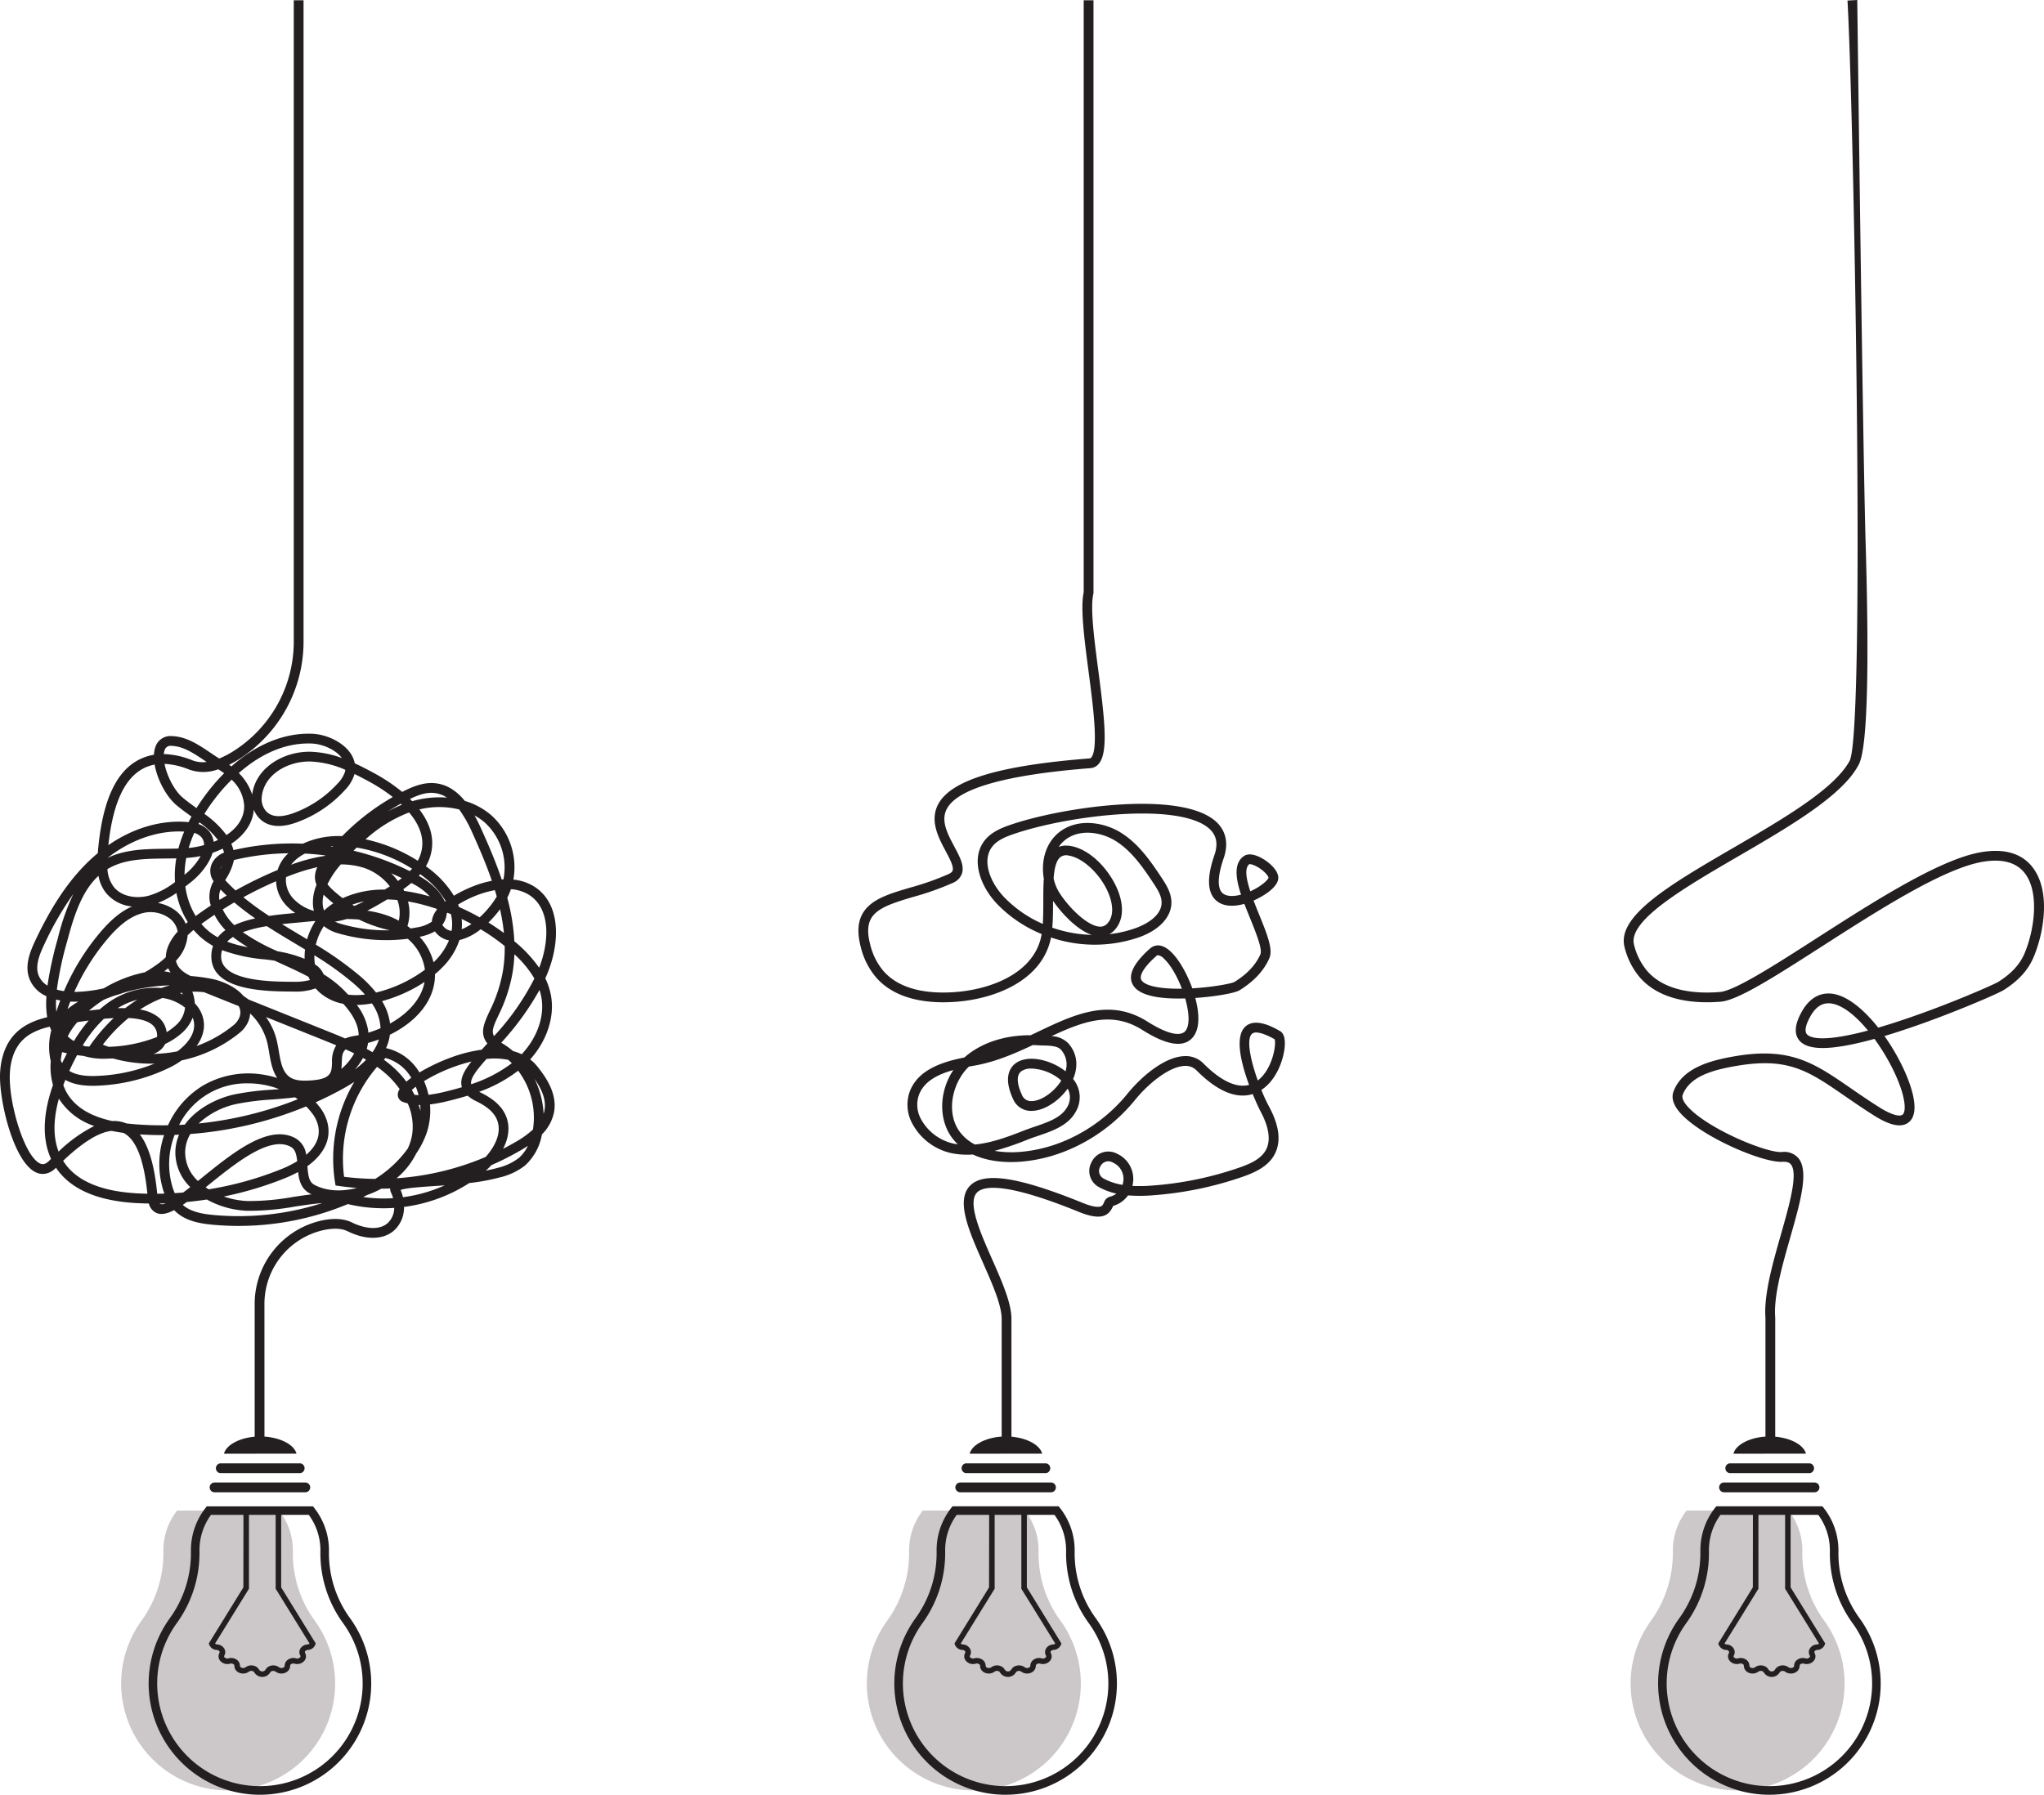 <svg xmlns="http://www.w3.org/2000/svg" xmlns:xlink="http://www.w3.org/1999/xlink" width="622.093" height="546.372" viewBox="0 0 622.093 546.372">
  <defs>
    <clipPath id="clip-path">
      <rect id="Rectangle_13333" data-name="Rectangle 13333" width="622.093" height="546.372" fill="none"/>
    </clipPath>
  </defs>
  <g id="Group_22307" data-name="Group 22307" transform="translate(0 0.004)">
    <g id="Group_22306" data-name="Group 22306" transform="translate(0 -0.004)" clip-path="url(#clip-path)">
      <path id="Path_72041" data-name="Path 72041" d="M80.489,437.723H77.512V397.21a26.009,26.009,0,0,1,20.552-25.544c3.645-.744,6.691-.53,9.051.635,3.406,1.682,8.038,2.628,10.822.238a6.365,6.365,0,0,0,2.042-4.679,46.935,46.935,0,0,1-14.116-1.162,86.322,86.322,0,0,1-41.185,6.282c-3.931-.367-8.365-1.152-11.44-4.195q-.121-.12-.239-.245c-2.111,1.1-3.9,1.5-5.384.863a4.2,4.2,0,0,1-2.307-2.877c-.993-.015-1.983-.044-2.974-.087-12.054-.526-20.456-4-24.97-10.334-.11-.154-.216-.308-.321-.464-2.464,2.466-4.823,1.966-6.011,1.448C4.192,354.1-.327,335.261.018,326.968c.141-3.379,1-8.167,4.284-11.8,2.306-2.547,5.618-4.314,10.071-5.362a25.9,25.9,0,0,1-.274-5.756q.016-.317.036-.634A9.589,9.589,0,0,1,8.914,298c-1.383-3.792.044-7.748,1.792-11.458,5.353-11.36,10.929-19.422,17.547-25.371q.745-.67,1.507-1.3c.046-.6.1-1.2.159-1.8,1.612-16.414,6.693-25.527,15.533-27.86q.688-.181,1.4-.3a8.108,8.108,0,0,1,.488-2.5,4.8,4.8,0,0,1,4.967-3.18c4.414.136,8.107,2.621,11.678,5.025.943.635,1.846,1.242,2.75,1.8a28.077,28.077,0,0,0,4.565-2.41,39.48,39.48,0,0,0,18.11-33.5V.231h2.977V195.146a42.443,42.443,0,0,1-19.483,36.008,34.089,34.089,0,0,1-3.167,1.807q.346.25.677.507c7.526-6.688,16.06-10.234,24.426-9.956,4.516.151,9.3,2.479,11.631,5.661a8.348,8.348,0,0,1,1.51,3.352c2.064.945,4.042,1.987,5.914,3.006a53.558,53.558,0,0,1,8.507,5.693l.414-.209c2.754-1.382,6.034-2.754,9.474-2.45,3.855.341,6.831,2.517,9.193,5.408a21.736,21.736,0,0,1,8.007,4.326,21.315,21.315,0,0,1,6.758,19.619,14.532,14.532,0,0,1,6.347,2.123c8.514,5.4,7.8,18.071,3.529,27.566q-.082.182-.165.364a20.522,20.522,0,0,1,1.7,5.08c1.255,6.547-1.183,13.912-6.3,19.609a12.821,12.821,0,0,1,2.081,2.03c2.671,3.271,6.12,8.26,5.228,13.79a13.13,13.13,0,0,1-3.719,6.989c-.021.1-.043.2-.065.3a16.58,16.58,0,0,1-5.114,9.207,19.764,19.764,0,0,1-7.638,3.6,64.2,64.2,0,0,1-9.3,1.722,48.078,48.078,0,0,1-19.872,7.262,9.389,9.389,0,0,1-3.091,7.234c-3.3,2.832-8.562,2.9-14.079.173-1.754-.866-4.155-1-7.138-.387a23.021,23.021,0,0,0-18.17,22.627ZM55.622,366.939c2.416,2.161,6.059,2.77,9.333,3.075a83.354,83.354,0,0,0,33.133-3.624c-2.832.233-5.667.663-8.447,1.084a77.913,77.913,0,0,1-14.358,1.271,27.725,27.725,0,0,1-12.328-3.434q-3.034.463-6.09.752-.636.462-1.243.876m-7.038-.417a.611.611,0,0,0,.2.139,2.343,2.343,0,0,0,1.643-.185q-.919.031-1.839.046m19.539-2.128a24.907,24.907,0,0,0,7.264,1.376,75.676,75.676,0,0,0,13.807-1.24c1.853-.281,3.729-.566,5.621-.8q-.3-.148-.6-.311c-2.564-1.4-3.218-3.943-3.492-6.489a37.107,37.107,0,0,1-4.03,1.9,106.188,106.188,0,0,1-18.572,5.561m42.409.164a44.38,44.38,0,0,0,9.109.344,9.608,9.608,0,0,0-.636-1.71,2.41,2.41,0,0,1-.254-1.253q-1.346.058-2.695.074a29.546,29.546,0,0,1-4.331,1.927q-.588.314-1.193.619m11.388-2.151a12.861,12.861,0,0,1,.718,2.2,45.436,45.436,0,0,0,12.725-3.613c-1.105.081-2.183.154-3.217.223-3.909.264-8.679.586-10.225,1.189M42.561,345.487c2.733,3.6,4.477,9.577,5.288,18.067q1.091-.011,2.182-.044-.172-.465-.331-.959a27.3,27.3,0,0,1,.248-16.855q-3.7.024-7.388-.209m-23.347,8.026q.271.437.574.862c3.955,5.546,11.584,8.6,22.675,9.088q1.195.052,2.393.076c-1.027-10.4-3.477-16.616-7.291-18.518q-1.873-.249-3.582-.6c-3.818.361-8.764,3.406-14.768,9.095m33.934-7.88a24.516,24.516,0,0,0-.612,16.007q.3.929.643,1.724,1.283-.079,2.566-.189c.707-.526,1.432-1.083,2.158-1.651a14.694,14.694,0,0,1-4.531-10.9A13.97,13.97,0,0,1,54.5,345.58q-.675.031-1.35.053m40.412,9.518c.218,2.938.5,4.792,2.082,5.658,3.486,1.9,8.127,2.232,12.98.969q-2.711-.2-5.414-.581l-1.081-.152-.18-1.077a45.821,45.821,0,0,1,5.894-30.484q-1.634,1.079-3.509,2.114-4.029,2.226-8.25,4.115.588.653,1.128,1.346a12.965,12.965,0,0,1,2.516,5.14c1.066,4.82-1.144,9.335-6.165,12.952M62.583,361.6q.453.316.928.61a103.508,103.508,0,0,0,22.07-6.14,33.378,33.378,0,0,0,4.869-2.413c-.225-2.212-.629-3.656-1.971-4.394-6.332-3.475-16.782,4.97-25.179,11.757l-.716.579m-4.666-16.228a11.355,11.355,0,0,0-1.568,5.351,11.908,11.908,0,0,0,3.891,8.941q.6-.485,1.188-.959c9.563-7.729,20.4-16.488,28.484-12.051a6.7,6.7,0,0,1,3.274,5.039c2.619-2.243,4.445-5.18,3.633-8.851a10.02,10.02,0,0,0-1.959-3.955,20.8,20.8,0,0,0-1.693-1.919,115.338,115.338,0,0,1-35.249,8.4m46.8,13.022a82.405,82.405,0,0,0,9.474.643,35.243,35.243,0,0,0,9.9-9.217,15.764,15.764,0,0,0,1.388-4.61,17.245,17.245,0,0,0-1.392-9.151q-.665-.165-1.323-.4a2.359,2.359,0,0,1-1.707-2.237,3.315,3.315,0,0,1,.571-1.723,27.178,27.178,0,0,0-4.37-4.823q-1.2-1.037-2.488-1.957a43.019,43.019,0,0,0-10.051,33.469m21.947-7.072a23.473,23.473,0,0,1-5.977,7.529,83.766,83.766,0,0,0,27.134-6.5c3-3.382,5.093-7.762,3.293-11.63-.949-2.039-2.9-3.724-6.131-5.3a11.847,11.847,0,0,1-2.666-1.713c-2.023.627-3.987,1.144-5.814,1.589a45.572,45.572,0,0,1-5.646,1.08,21.132,21.132,0,0,1-1.063,8.833,26.57,26.57,0,0,1-3.129,6.114m22.911,3.516c-.553.6-1.129,1.158-1.713,1.681,1.207-.234,2.376-.5,3.486-.809a17.112,17.112,0,0,0,6.511-3.008,11.328,11.328,0,0,0,2.8-3.725c-.766.509-1.521.968-2.23,1.38a85.332,85.332,0,0,1-8.858,4.481M15.145,312.687c-3.89.9-6.73,2.379-8.635,4.484-2.688,2.969-3.4,7.034-3.517,9.922C2.618,336.1,7.5,352.3,12.222,354.359c.617.269,1.486.417,2.733-.842q.291-.293.577-.578c-3.217-7.025-1.932-15.314.594-22.5a20.359,20.359,0,0,1-.679-7.257,19.247,19.247,0,0,1,.163-9.392q-.26-.545-.466-1.1M17.931,334.6c-1.5,5.39-2.008,11.134-.1,16.128a43.847,43.847,0,0,1,10.844-7.8,20.305,20.305,0,0,1-10.518-7.956q-.117-.183-.23-.369m127.9-2.088q.217.116.453.231c3.828,1.868,6.289,4.067,7.525,6.722,1.614,3.469,1,7.119-.682,10.4q1.927-.988,3.805-2.08A28.955,28.955,0,0,0,162.208,344a23.727,23.727,0,0,0-4.51-17.908,43.516,43.516,0,0,1-11.864,6.422M38.4,342.127q1.461.182,3.032.3c3.22.24,6.458.333,9.7.281a27.165,27.165,0,0,1,10.5-12,27.473,27.473,0,0,1,18.945-3.328,29.376,29.376,0,0,1,3.784.918c-1.509-2.243-2-5.114-2.442-7.733-.182-1.07-.354-2.081-.584-3.042a18.325,18.325,0,0,0-5.208-8.852,7.435,7.435,0,0,1-.783,2.918,9.051,9.051,0,0,1-2.439,2.992A41.693,41.693,0,0,1,55.3,322.954a26.244,26.244,0,0,1-3.729,2.211,55.059,55.059,0,0,1-22.456,5.512c-3.9.109-6.946-.478-9.225-1.78q-.316.778-.615,1.58a13.619,13.619,0,0,0,1.391,2.884c2.552,3.98,7,6.642,13.522,8.059a9.444,9.444,0,0,1,3.754.529q.228.082.452.177m37.084-12.179A22.973,22.973,0,0,0,54.514,342.6q.869-.041,1.739-.1c3.425-4.723,9.377-7.913,14.981-9.169a81.084,81.084,0,0,1,11.434-1.444q1.159-.091,2.3-.184a26.48,26.48,0,0,0-9.485-1.758M89.788,334.2c-2.306.3-4.616.482-6.887.659a78.838,78.838,0,0,0-11.015,1.382,24.471,24.471,0,0,0-11.431,5.919,112.338,112.338,0,0,0,30.171-7.371q-.412-.3-.838-.589m72.911-5.585a27.1,27.1,0,0,1,2.751,10.6,8.326,8.326,0,0,0,.288-1.2c.45-2.793-.52-5.816-3.039-9.393m-35.267,7.9q.309.906.537,1.819c0-.6-.026-1.2-.081-1.807q-.228,0-.455-.012m-1.3-3.1c.413.056.831.093,1.249.114a19.2,19.2,0,0,0-.838-2.564c-.474.358-.874.689-1.205.985q.424.725.795,1.464m2.923-4.148a22.227,22.227,0,0,1,1.354,4.158A41.721,41.721,0,0,0,135.8,332.4c1.514-.369,3.123-.788,4.781-1.28q-.066-.223-.11-.453c-.434-2.277.819-4.619,3.017-7.367a51.84,51.84,0,0,0-13.172,5.221q-.672.381-1.262.744m19.02-6.745c-2.859,3.2-5,5.9-4.679,7.589q.01.052.023.1a42.3,42.3,0,0,0,12.347-6.389q-.516-.53-1.068-1.026a21.359,21.359,0,0,0-6.624-.277m-31.253.215q1.228.9,2.384,1.891a29.837,29.837,0,0,1,4.474,4.811c.454-.392.956-.785,1.494-1.175a13,13,0,0,0-7.835-6.028q-.261.249-.517.5M80.945,309.752a20.27,20.27,0,0,1,3.273,7.075c.253,1.057.441,2.165.624,3.236.567,3.335,1.1,6.485,3.427,8.028,1.635,1.085,3.936,1.11,6.18.975,6.438-.387,6.5-2.43,6.605-5.523a8.949,8.949,0,0,1,1.283-5.181c-1.443-.6-2.891-1.185-4.329-1.762ZM21.087,326.141c1.8,1.145,4.425,1.657,7.947,1.56a52.1,52.1,0,0,0,17.977-3.763,42.865,42.865,0,0,1-12.569-1.561c-.762.013-1.483.029-2.134.06a21.061,21.061,0,0,1-6.867-.839q-1-.1-1.977-.239c-.81,1.5-1.533,2.977-2.186,4.369-.064.137-.128.275-.192.414m96.418-6.919a15.8,15.8,0,0,1,10.154,7.407,58.087,58.087,0,0,1,9.813-4.639,44.475,44.475,0,0,1,9.133-2.29q.566-.624,1.164-1.278l.568-.623c-2.461-3.046-1.027-6.144.686-9.846a44.431,44.431,0,0,0,4.04-12.208,41.876,41.876,0,0,0,.539-7.612,66.925,66.925,0,0,0-7.3-5.1,16.777,16.777,0,0,1-6.478,3.3,21.032,21.032,0,0,1-5.156,8.264,30.243,30.243,0,0,1-2.276,2.1c.092,8.142-5.951,14.636-13.724,18.443a14.487,14.487,0,0,1-1.169,4.073m-7.031,3a18.03,18.03,0,0,1-2.457,3.51,28.451,28.451,0,0,0,3.417-2.962q-.477-.279-.96-.548m-5.249-2.609c-1.094.918-1.137,2.25-1.2,4.028-.02.609-.041,1.26-.119,1.92a16.718,16.718,0,0,0,3.893-4.736q-1.276-.629-2.578-1.212M18.492,322.9a7,7,0,0,0,.406.9c.463-.971.958-1.974,1.492-3q-.76-.168-1.486-.364a20.825,20.825,0,0,0-.411,2.462m137.668-2.77a16.017,16.017,0,0,1,2.617.952c4.764-5.068,7.076-11.671,5.964-17.471a16.668,16.668,0,0,0-.545-2.092,84.171,84.171,0,0,1-11.639,16.048q.251.163.529.333a24.061,24.061,0,0,1,3.073,2.23M50.283,317.945a6.213,6.213,0,0,1-3.562,3.029,40.938,40.938,0,0,0,7.287-.783c3.319-2.5,6.235-6.194,4.637-10.239a12.182,12.182,0,0,1-3.238,4.618,21.105,21.105,0,0,1-5.123,3.374m61.325,1.511q.887.486,1.758,1.006a13.64,13.64,0,0,0,1.954-3.877c-1.087.4-2.193.757-3.308,1.058a13.67,13.67,0,0,1-.4,1.813m-80.32-1.295q.878.355,1.772.665a43.722,43.722,0,0,0,14.727-3q.012-.118.014-.242a4.2,4.2,0,0,0-1.417-3.43c-1.541-1.336-4.161-1.938-7.27-2.1a48.959,48.959,0,0,0-7.825,8.113m-5.338.493c.4.038.8.072,1.213.1l.6-.84a54.107,54.107,0,0,1,6.817-7.842c-.973.05-1.965.125-2.96.216a39.3,39.3,0,0,0-6.446,8.1q.384.143.775.266m33.342-13.065a10.173,10.173,0,0,1,1.994,2.964c1.546,3.562.7,7.036-1.46,10.022a38.019,38.019,0,0,0,11.181-6.3,6.1,6.1,0,0,0,1.652-2,3.981,3.981,0,0,0,.041-3.741l-.057-.11-10.535-4.228a24.559,24.559,0,0,0-3.587-.146,11.406,11.406,0,0,1,.407,1.278,12.2,12.2,0,0,1,.364,2.265M20.614,315.643a12.25,12.25,0,0,0,1.872,1.432,46.559,46.559,0,0,1,4.508-6.256c-1.184.159-2.344.328-3.457.495a20.942,20.942,0,0,0-2.824,4.129q-.051.1-.1.2m55.027-11.229,23.476,9.422c1.927.773,3.928,1.577,5.943,2.452a12.408,12.408,0,0,1,2.877-.8q.618-.1,1.236-.229a9.952,9.952,0,0,0-.11-1.172c-.486-3.169-2.415-5.929-4.572-8.35a15.067,15.067,0,0,1-6.893-3.187,13.019,13.019,0,0,1-1.549-1.519A18.1,18.1,0,0,1,89.2,302c-8.067-.04-24.855-.122-24.876-10.644a9.885,9.885,0,0,1,.516-3.266,21.481,21.481,0,0,1-2.376-1.516,20.677,20.677,0,0,1-3.55-3.34c-.536.445-1.17,1.007-1.812,1.654a12.432,12.432,0,0,1-3.548,7.726,4.766,4.766,0,0,0,.322,1.012c.726,1.635,2.283,2.729,4.156,3.64a56.45,56.45,0,0,1,6.258.839c3.452.662,7.517,2.5,9.875,5.291q.758.484,1.477,1.015m80.916-13.746a43.912,43.912,0,0,1-.556,5.563,47.66,47.66,0,0,1-4.276,12.972c-1.485,3.208-2.249,4.859-1.366,6.357a76.664,76.664,0,0,0,12.279-17.52,31.273,31.273,0,0,0-6.081-7.373M108.6,306.078a17.125,17.125,0,0,1,3.405,7.556q.068.443.106.881a34.128,34.128,0,0,0,3.7-1.35,14,14,0,0,0-2.62-7.551,27.973,27.973,0,0,1-4.594.464m-65.977,1.4a11.908,11.908,0,0,1,5.709,2.426,6.89,6.89,0,0,1,2.373,4.455,16.428,16.428,0,0,0,2.686-1.977,8.223,8.223,0,0,0,2.928-5.485l-.146-.115a14.341,14.341,0,0,0-6.7-2.828,35.838,35.838,0,0,0-6.845,3.524m73.648-2.56a16.978,16.978,0,0,1,2.432,6.83c5.4-3.006,9.564-7.449,10.511-12.666a43.986,43.986,0,0,1-8.489,4.366,45.907,45.907,0,0,1-4.454,1.471m-99.209-.48a25.393,25.393,0,0,0,.084,3.7q.55-1.731,1.189-3.431c-.418-.075-.843-.164-1.273-.269m14.472.077a41.51,41.51,0,0,0-4.442,3.291c1.078-.141,2.17-.272,3.26-.384q1.135-1,2.383-1.9a24.662,24.662,0,0,1,16.377-4.607q1.293-.461,2.6-.812a56.811,56.811,0,0,0-13.915,2.2q-1.525.544-3.083.986-1.608.566-3.178,1.23m-10.142.533q-.441,1.136-.841,2.286a23.161,23.161,0,0,1,3.069-2.164l.2-.12-.391.015c-.5.017-1.2.024-2.042-.017m20.4-.569a23.089,23.089,0,0,0-5.983,2.572c.779-.02,1.548-.022,2.3,0a43.876,43.876,0,0,1,3.684-2.569m64.151-1.554a20.875,20.875,0,0,0,5.132-.025,36.416,36.416,0,0,0-3.315-3.255,94.909,94.909,0,0,0-12.076-8.691v.008a14.055,14.055,0,0,0,.181,2.766,6.519,6.519,0,0,1,2.628,3.01,33.131,33.131,0,0,1,6.115,4.793q.674.686,1.335,1.394m-51.179-.463q.449.209.889.446-.121-.286-.261-.554c-.209.033-.42.069-.629.107m41.354-14.743a102.134,102.134,0,0,1,13.6,9.681,36.627,36.627,0,0,1,4.732,4.894,41.086,41.086,0,0,0,14.877-6.96,15.079,15.079,0,0,0-5.227-9.406,52.334,52.334,0,0,1-21.391-1.732,11.813,11.813,0,0,1-3.4-1.577q-.383-.265-.731-.55a17.53,17.53,0,0,0-2.456,5.649m-50.339-9.906a8.879,8.879,0,0,0-1.667.154c-4.909.937-8.8,4.954-11.3,7.894a67.253,67.253,0,0,0-10.2,16.241q.359,0,.713-.013a44.147,44.147,0,0,0,8.256-1.077,39.641,39.641,0,0,1,12.5-4.878,43.476,43.476,0,0,0,3.859-2.5,23.514,23.514,0,0,0,2.53-2.108c.041-2.523,1.268-5.185,3.591-7.792-.008-.058-.017-.116-.027-.174a6.291,6.291,0,0,0-2.748-4.066,9.827,9.827,0,0,0-5.51-1.686M17.3,301.415a16.812,16.812,0,0,0,2.167.462,70.28,70.28,0,0,1,11.081-17.949c2.223-2.615,5.457-6,9.627-7.828a11.621,11.621,0,0,1-7.933-4.151,11.809,11.809,0,0,1-2.274-5.177c-5.121,4.7-7.52,12.366-9.524,19.916A102.364,102.364,0,0,0,17.3,301.415M22.315,272.3A96.548,96.548,0,0,0,13.4,287.809c-1.473,3.126-2.7,6.4-1.688,9.168a6.362,6.362,0,0,0,2.738,3.212,110.852,110.852,0,0,1,3.118-14.265A71.167,71.167,0,0,1,22.315,272.3M67.587,289.39a6.529,6.529,0,0,0-.285,1.963c.015,7.565,15.36,7.64,21.914,7.672a18.211,18.211,0,0,0,5.118-.538q-.248-.481-.46-.984c-2.661-1.429-5.49-2.714-8.278-3.98q-1.008-.458-2.019-.92-1.3-.212-2.752-.373a50.116,50.116,0,0,1-13.237-2.839m-17.615,6.453a13.194,13.194,0,0,1,1.965.373,8.077,8.077,0,0,1-.758-1.323c-.418.349-.825.666-1.207.951m106.566-9.153.126.105a40.028,40.028,0,0,1,7.433,7.962c3.153-8.11,3.479-18.037-3.089-22.2a11.821,11.821,0,0,0-5.51-1.719q-.248.727-.556,1.435-.251.579-.558,1.173a62.484,62.484,0,0,1,2.155,13.243m-28.825-1.355a17.843,17.843,0,0,1,4.235,7.757,19.458,19.458,0,0,0,4.691-6.673,6.774,6.774,0,0,1-3.9-2.255,6.1,6.1,0,0,1-.386-.485,15.066,15.066,0,0,1-4.645,1.657m-43.251,4.4a37.789,37.789,0,0,1,8.253,2.3q-.02-.578,0-1.169.026-.839.125-1.672-1.712-1.04-3.416-2.057c-2.73-1.636-5.49-3.291-8.2-5.039a38.437,38.437,0,0,0-7.333,1.832,62.121,62.121,0,0,0,10.575,5.8m-15.319-2.919a34.815,34.815,0,0,0,6.316,1.678,37.14,37.14,0,0,1-4.543-3.106,9.627,9.627,0,0,0-1.773,1.428m16.683-5.333c1.707,1.054,3.423,2.083,5.127,3.1q1.25.749,2.508,1.507a20.187,20.187,0,0,1,2.5-5.485c-.119-.024-.238-.049-.357-.076l-1.027.106c-1.14.119-2.348.229-3.626.344-1.634.148-3.367.3-5.122.5M61.3,281.42a17.254,17.254,0,0,0,2.933,2.759,18.837,18.837,0,0,0,2.038,1.305,11.135,11.135,0,0,1,2.352-2.194,19.052,19.052,0,0,1-3.344-4.656q-2.018,1.35-3.98,2.785m87.364-.433q2.419,1.507,4.708,3.2a59.566,59.566,0,0,0-1.19-7.231,32.178,32.178,0,0,1-3.519,4.026m-14.037.711a2.633,2.633,0,0,0,.353.5,3.811,3.811,0,0,0,2.468,1.337,12.8,12.8,0,0,0,.105-3.257,12.989,12.989,0,0,0-.306-1.825q-.548-.227-1.1-.445c-.057.055-.113.111-.168.166a6.664,6.664,0,0,1-.919,2.883,6.765,6.765,0,0,1-.432.645m-32.695-.99a10.148,10.148,0,0,0,1.63.629,49.191,49.191,0,0,0,15.071,2.01,41.832,41.832,0,0,1-9.377-3.264c-1.23-.106-2.477-.156-3.744-.16a25.048,25.048,0,0,1-3.581.785m38.576-.8c0,.029.006.059.009.087a15.786,15.786,0,0,1,0,3.044,14.475,14.475,0,0,0,2.972-1.616q-1.469-.794-2.976-1.515M124,282.057q.5.356.982.737.879-.134,1.753-.3a10.962,10.962,0,0,0,4.707-1.775,5.008,5.008,0,0,1,.172-1.089,7.256,7.256,0,0,1,1.363-2.562c-.011-.078-.025-.156-.04-.235q-2.378-.8-4.808-1.42c-1.148-.292-2.485-.589-3.954-.839a13.478,13.478,0,0,1-.175,7.484M67.792,277a16.437,16.437,0,0,0,3.506,4.773,31.663,31.663,0,0,1,6.382-2.033c-2.2-1.526-4.341-3.138-6.381-4.876Q69.528,275.9,67.792,277M48.061,275.03A12.554,12.554,0,0,1,53,277.051a9.609,9.609,0,0,1,3.508,4.314q.315-.27.645-.537a25.441,25.441,0,0,1-3.46-8.835,28.112,28.112,0,0,1-5.628,3.037m63.708,2.354a32.792,32.792,0,0,1,5.3,1.2,24.955,24.955,0,0,1,4.3,1.839,10.9,10.9,0,0,0-.439-6.284c-1-.1-2.027-.163-3.081-.186-1.88,1.129-3.919,2.342-6.087,3.433m27.937-1.121q3.218,1.413,6.287,3.142a28.707,28.707,0,0,0,5.2-6.336q-.275-.971-.572-1.935a29.622,29.622,0,0,0-4.079,1.045,34.294,34.294,0,0,0-7.106,3.335c.1.246.188.5.274.748m-83.3-6.236a23.356,23.356,0,0,0,3.152,8.978q2.262-1.653,4.6-3.2-.149-.5-.272-1.011a9.326,9.326,0,0,1,1.126-6.394,5.335,5.335,0,0,1-.1-6.1,6.76,6.76,0,0,1,3.276-2.6,10.876,10.876,0,0,0-.4-1.215,26.914,26.914,0,0,1-3.094,1.276c-1.013,3.361-3.819,6.749-6.626,8.965q-.831.656-1.663,1.294m17.664,3.267a89.469,89.469,0,0,0,7.82,5.687c2.692-.4,5.421-.659,7.966-.891a15.015,15.015,0,0,1-2.286-1.859,11.308,11.308,0,0,1-3.541-7.805q-5.1,2.2-9.959,4.868m13-6.128a8.194,8.194,0,0,0-.061.945,8.437,8.437,0,0,0,2.668,6.011,13.46,13.46,0,0,0,5.869,3.332,9.544,9.544,0,0,1-.254-1.322,13.748,13.748,0,0,1,1.05-6.639,6,6,0,0,1-.48-1.944,6.672,6.672,0,0,1,.738-3.417,60.265,60.265,0,0,0-9.3,2.943l-.229.091m11.424,5.35a9.228,9.228,0,0,0-.246,3.258,6.176,6.176,0,0,0,.365,1.488l.135-.011a17.271,17.271,0,0,1,1.7-1.42q.49-.359,1-.691-1.182-.948-2.291-1.982c-.217-.2-.44-.416-.662-.642m8.715,3.046q.312.192.629.378c1.008-.425,2-.9,2.974-1.4a24.425,24.425,0,0,0-3.6,1.022m28.1-1.059.241.088.112-.086a26.685,26.685,0,0,0-7.052-7.684q-.357-.272-.72-.538-.213.252-.436.5l.38.211c2.808,1.57,6.072,4.292,7.476,7.512m-68.175-3.551a5.336,5.336,0,0,0-.35,3.155l0,.01q1.09-.681,2.194-1.339-.942-.889-1.846-1.825m32.526-1.624a12.119,12.119,0,0,0,1.525,1.652,37.834,37.834,0,0,0,3.1,2.59,30.263,30.263,0,0,1,12.778-2.61q.8-.484,1.583-.974a16.639,16.639,0,0,0-7.83-5.626,22.955,22.955,0,0,0-7.1-1.059,27.508,27.508,0,0,0-4.049,6.026m-66.971-4.595a9.857,9.857,0,0,0,1.9,5.374c2.494,3.167,7.162,3.642,10.682,2.707a24.319,24.319,0,0,0,7.989-4.149,28.95,28.95,0,0,1,.03-4.436q.115-1.383.355-2.778c-1.081.027-2.16.04-3.221.052-6.5.076-12.634.148-17.735,3.231m90.311,6.639a52.8,52.8,0,0,1,5.872,1.154q.967.246,1.927.52a18.29,18.29,0,0,0-4.418-3.457q-.589-.329-1.182-.647c-.784.665-1.613,1.295-2.469,1.9q.14.263.271.53m6.615-7.516q.4.295.8.6a29.863,29.863,0,0,1,7.717,8.377,39.979,39.979,0,0,1,7.479-3.478,32.9,32.9,0,0,1,4.082-1.072c-1.716-5.006-3.806-9.856-5.873-14.44a39,39,0,0,0-4.079-7.275,25.582,25.582,0,0,0-12.115-.007c3.642,4.761,4.746,9.585,3.281,14.351a14.136,14.136,0,0,1-1.293,2.946m-61.064,4.256c.082.092.168.184.257.279q1.379,1.469,2.87,2.827A120.053,120.053,0,0,1,84.493,265a11.607,11.607,0,0,1,3.268-5.1A75.6,75.6,0,0,0,71.2,261.963a17.486,17.486,0,0,1-2.409,5.715l-.246.434M119.04,266a20.09,20.09,0,0,1,2.078,2.338q.6-.426,1.176-.868-1.609-.774-3.254-1.471m25.394-17.6c.779,1.4,1.47,2.835,2.094,4.219,2.178,4.83,4.381,9.954,6.168,15.26q.264-.019.528-.032a18.55,18.55,0,0,0-5.68-17.3,17.644,17.644,0,0,0-3.111-2.151M56.688,261.322a29.551,29.551,0,0,0-.437,3.153q-.082.986-.086,1.965l.056-.044a19.3,19.3,0,0,0,4.845-5.641,29.69,29.69,0,0,1-3.772.526c-.2.015-.4.029-.6.041m50.9-2.2a79.377,79.377,0,0,1,17.132,6.227q.359-.364.692-.741a46.019,46.019,0,0,0-16.867-6.439q-.486.476-.957.953m-40.081,4.651q-.057.077-.109.157a2.621,2.621,0,0,0-.35.759c.163-.308.318-.613.459-.916m25.3-3.781a13.727,13.727,0,0,0-2.945,2.019,10,10,0,0,0-1.259,1.382,52.443,52.443,0,0,1,10.292-2.7l.1-.133q-3.082-.406-6.191-.565m18.446-4.334a49.091,49.091,0,0,1,15.89,6.521,11.283,11.283,0,0,0,.913-2.141c1.435-4.67-.518-8.982-3.542-12.557-.162.058-.323.117-.484.178a42.519,42.519,0,0,0-12.777,8m-56.812-2.4c-7.378,0-15.035,2.838-21.773,8.093,5.451-2.682,11.676-2.755,17.714-2.826,1.29-.015,2.606-.031,3.911-.073a39.361,39.361,0,0,1,1.763-5.149q-.8-.046-1.615-.046m15.954,3.748a13.835,13.835,0,0,1,.662,1.932,79,79,0,0,1,21.106-1.956,25.832,25.832,0,0,1,11.975-2.3,70.541,70.541,0,0,1,15.4-11.9,52.377,52.377,0,0,0-7.063-4.628c-1.5-.816-3.028-1.628-4.584-2.382q-.029.117-.062.234a11.979,11.979,0,0,1-2.923,4.726,36.778,36.778,0,0,1-14.6,9.762c-6.829,2.472-10.294.3-12-1.962a7.986,7.986,0,0,1-1.055-1.892c-.374,4.354-3.072,7.869-6.858,10.372M59.127,253.7a37.76,37.76,0,0,0-1.7,4.584,26.361,26.361,0,0,0,4.675-.869c0-.076,0-.152,0-.227a3.355,3.355,0,0,0-1.5-2.777,4.727,4.727,0,0,0-1.478-.711m41.382,4.063q.349.051.7.1l.156-.179q-.427.029-.852.074M47.064,232.9q-.433.081-.852.192c-7.337,1.936-11.67,9.9-13.234,24.338,7.644-5.286,16.246-7.785,24.408-7.009q.425-.844.894-1.692c-1.547-1.118-3.146-2.273-4.606-3.5-3.037-2.559-5.823-7.729-6.611-12.324m13.375,18.1a7.579,7.579,0,0,1,1.924,1.011,6.33,6.33,0,0,1,2.672,4.407q.655-.267,1.291-.571A26.033,26.033,0,0,0,60.7,250.5c-.089.164-.178.329-.264.493m1.773-3.083a29.007,29.007,0,0,1,6.716,6.453c3.178-2.135,5.451-5.116,5.391-8.925a11.82,11.82,0,0,0-3.814-7.937,55.634,55.634,0,0,0-5.4,6.187q-1.586,2.118-2.894,4.221M94.08,231.967c-6.611,0-13.749,3.989-14.416,10.782a5.658,5.658,0,0,0,1.021,3.984c1.6,2.121,4.5,2.443,8.607.955a33.791,33.791,0,0,0,13.415-8.969,9.339,9.339,0,0,0,2.255-3.521,4.836,4.836,0,0,0,.142-.7,29.087,29.087,0,0,0-10.77-2.532l-.253,0m27.881,12.863q-2.019,1.11-3.96,2.359a38.5,38.5,0,0,1,4.289-2.05c-.11-.1-.219-.206-.33-.309M50.075,232.686c.726,3.655,2.953,8.1,5.518,10.261,1.306,1.1,2.775,2.17,4.207,3.205q1.329-2.12,2.921-4.246a58.717,58.717,0,0,1,5.5-6.369q-.849-.628-1.8-1.2a12.977,12.977,0,0,1-8.932.054,22.472,22.472,0,0,0-7.415-1.7m74.706,10.682q.341.335.673.68a29.854,29.854,0,0,1,10.585-1.091,8.688,8.688,0,0,0-4.008-1.426c-2.47-.219-4.931.712-7.251,1.836m-52.1-7.89a16.422,16.422,0,0,1,4.069,6.553c1.075-8.222,9.524-13.041,17.337-13.041l.292,0a30.055,30.055,0,0,1,9.68,1.92c-1.806-2.445-5.718-4.3-9.313-4.424-9.047-.3-16.625,4.216-22.065,8.99M49.857,229.7a25.078,25.078,0,0,1,8.727,1.917,8.733,8.733,0,0,0,4.3.48l-.555-.373c-3.37-2.268-6.552-4.41-10.108-4.519a1.874,1.874,0,0,0-2.1,1.269,4.677,4.677,0,0,0-.268,1.227" transform="translate(0 -0.144)" fill="#231f20"/>
      <path id="Path_72042" data-name="Path 72042" d="M173.78,1220.723a1.489,1.489,0,1,1,0-2.977h27.542a1.489,1.489,0,1,1,0,2.977Z" transform="translate(-108.438 -766.434)" fill="#231f20"/>
      <path id="Path_72043" data-name="Path 72043" d="M178.554,1204.99a1.513,1.513,0,0,1,0-2.978h24.5a1.513,1.513,0,0,1,0,2.978Z" transform="translate(-111.598 -756.532)" fill="#231f20"/>
      <path id="Path_72044" data-name="Path 72044" d="M183.917,1185.182c.723-2.92,5.493-5.262,11.044-5.262,5.535,0,10.3,2.333,11.039,5.245-1.513-.007-3.545-.01-5.843-.01-5.031,0-11.337.014-16.24.028" transform="translate(-115.755 -742.627)" fill="#231f20"/>
      <path id="Path_72045" data-name="Path 72045" d="M112.345,1253.327a35.26,35.26,0,0,1-6.77,21.179,32.566,32.566,0,1,0,52.934-.017,34.669,34.669,0,0,1-6.76-21.021q.017-.679-.012-1.369a19.557,19.557,0,0,0-4.18-11.254h-31.05a19.619,19.619,0,0,0-4.166,12.115q0,.184,0,.368" transform="translate(-62.613 -780.972)" fill="#ccc8c9"/>
      <path id="Path_72046" data-name="Path 72046" d="M182.065,1238.835h1.675v24.524l-10.327,16.7a1.118,1.118,0,0,0,.675.263,2.647,2.647,0,0,1,2.173,1.329,2.1,2.1,0,0,1-.016,2.051.435.435,0,0,0,.051.53,1.177,1.177,0,0,0,1.231.321,2.959,2.959,0,0,1,2.566.468,2.233,2.233,0,0,1,.907,1.8.635.635,0,0,0,.409.548,1.276,1.276,0,0,0,1.3-.1,2.935,2.935,0,0,1,2.4-.5,2.582,2.582,0,0,1,1.762,1.3,1.168,1.168,0,0,0,1.861,0,2.581,2.581,0,0,1,1.762-1.3,2.936,2.936,0,0,1,2.4.5,1.273,1.273,0,0,0,1.3.1.635.635,0,0,0,.41-.548,2.232,2.232,0,0,1,.907-1.8,2.958,2.958,0,0,1,2.566-.467,1.176,1.176,0,0,0,1.231-.321.435.435,0,0,0,.051-.53,2.1,2.1,0,0,1-.016-2.051,2.649,2.649,0,0,1,2.173-1.329,1.118,1.118,0,0,0,.675-.263l-10.327-16.7v-24.524h1.675v24.108l10.522,17.071-.122.365a2.562,2.562,0,0,1-2.3,1.616.992.992,0,0,0-.825.453.427.427,0,0,0,0,.443,2.094,2.094,0,0,1-.2,2.382,2.85,2.85,0,0,1-3,.895,1.277,1.277,0,0,0-1.091.183.574.574,0,0,0-.254.449,2.273,2.273,0,0,1-1.331,2.07,2.96,2.96,0,0,1-3.075-.263,1.258,1.258,0,0,0-1.019-.2.92.92,0,0,0-.639.431,2.822,2.822,0,0,1-4.836,0,.934.934,0,0,0-.639-.431,1.258,1.258,0,0,0-1.02.2,2.96,2.96,0,0,1-3.075.263,2.275,2.275,0,0,1-1.331-2.07.572.572,0,0,0-.253-.449,1.272,1.272,0,0,0-1.09-.182,2.848,2.848,0,0,1-3-.895,2.1,2.1,0,0,1-.2-2.382.427.427,0,0,0,0-.443.992.992,0,0,0-.825-.453,2.566,2.566,0,0,1-2.3-1.616l-.122-.364,10.522-17.071Z" transform="translate(-107.967 -779.707)" fill="#231f20"/>
      <path id="Path_72047" data-name="Path 72047" d="M155.944,1325.131a33.871,33.871,0,0,1-27.528-53.6,33.757,33.757,0,0,0,6.526-20.394q0-.2,0-.393a20.8,20.8,0,0,1,4.442-12.917l.391-.5H172.09l.391.5a20.787,20.787,0,0,1,4.457,12c.02.486.025.976.012,1.458a33.575,33.575,0,0,0,6.516,20.226,33.871,33.871,0,0,1-27.036,53.612q-.243,0-.487,0m-14.888-85.2a18.207,18.207,0,0,0-3.512,10.812q0,.172,0,.343h0a36.346,36.346,0,0,1-7.014,21.962,31.264,31.264,0,1,0,50.818-.017,36.192,36.192,0,0,1-7-21.814c.011-.423.007-.854-.011-1.281a18.166,18.166,0,0,0-3.526-10.008Z" transform="translate(-76.835 -778.759)" fill="#231f20"/>
      <path id="Path_72048" data-name="Path 72048" d="M786.149,1220.723a1.489,1.489,0,1,1,0-2.977H813.69a1.489,1.489,0,1,1,0,2.977Z" transform="translate(-493.856 -766.434)" fill="#231f20"/>
      <path id="Path_72049" data-name="Path 72049" d="M790.923,1204.99a1.513,1.513,0,0,1,0-2.978h24.5a1.513,1.513,0,0,1,0,2.978Z" transform="translate(-497.016 -756.532)" fill="#231f20"/>
      <path id="Path_72050" data-name="Path 72050" d="M796.286,1185.182c.723-2.92,5.493-5.262,11.044-5.262,5.535,0,10.3,2.333,11.039,5.245-1.512-.007-3.545-.01-5.843-.01-5.031,0-11.337.014-16.24.028" transform="translate(-501.173 -742.627)" fill="#231f20"/>
      <path id="Path_72051" data-name="Path 72051" d="M724.715,1253.327a35.26,35.26,0,0,1-6.77,21.179,32.566,32.566,0,1,0,52.934-.017,34.671,34.671,0,0,1-6.76-21.021q.017-.679-.012-1.369a19.554,19.554,0,0,0-4.18-11.254h-31.05a19.619,19.619,0,0,0-4.166,12.115q0,.184,0,.368" transform="translate(-448.032 -780.972)" fill="#ccc8c9"/>
      <path id="Path_72052" data-name="Path 72052" d="M794.434,1238.835h1.675v24.524l-10.327,16.7a1.118,1.118,0,0,0,.674.263,2.647,2.647,0,0,1,2.173,1.329,2.1,2.1,0,0,1-.016,2.051.435.435,0,0,0,.051.53,1.177,1.177,0,0,0,1.231.321,2.959,2.959,0,0,1,2.567.468,2.232,2.232,0,0,1,.906,1.8.635.635,0,0,0,.409.548,1.276,1.276,0,0,0,1.3-.1,2.935,2.935,0,0,1,2.4-.5,2.582,2.582,0,0,1,1.762,1.3,1.168,1.168,0,0,0,1.861,0,2.581,2.581,0,0,1,1.762-1.3,2.936,2.936,0,0,1,2.4.5,1.273,1.273,0,0,0,1.3.1.635.635,0,0,0,.41-.548,2.232,2.232,0,0,1,.906-1.8,2.958,2.958,0,0,1,2.566-.467,1.176,1.176,0,0,0,1.231-.321.435.435,0,0,0,.051-.53,2.1,2.1,0,0,1-.016-2.051,2.649,2.649,0,0,1,2.173-1.329,1.118,1.118,0,0,0,.675-.263l-10.327-16.7v-24.524h1.675v24.108l10.522,17.071-.122.365a2.563,2.563,0,0,1-2.3,1.616.993.993,0,0,0-.825.453.427.427,0,0,0,0,.443,2.094,2.094,0,0,1-.2,2.382,2.85,2.85,0,0,1-3,.895,1.277,1.277,0,0,0-1.091.183.574.574,0,0,0-.254.449,2.273,2.273,0,0,1-1.331,2.07,2.96,2.96,0,0,1-3.075-.263,1.258,1.258,0,0,0-1.019-.2.92.92,0,0,0-.639.431,2.822,2.822,0,0,1-4.836,0,.934.934,0,0,0-.639-.431,1.258,1.258,0,0,0-1.019.2,2.96,2.96,0,0,1-3.075.263,2.275,2.275,0,0,1-1.331-2.07.572.572,0,0,0-.253-.449,1.272,1.272,0,0,0-1.09-.182,2.848,2.848,0,0,1-3-.895,2.1,2.1,0,0,1-.2-2.382.427.427,0,0,0,0-.443.992.992,0,0,0-.825-.453,2.566,2.566,0,0,1-2.3-1.616l-.122-.364,10.522-17.071Z" transform="translate(-493.385 -779.707)" fill="#231f20"/>
      <path id="Path_72053" data-name="Path 72053" d="M768.312,1325.131a33.87,33.87,0,0,1-27.528-53.6,33.759,33.759,0,0,0,6.525-20.4h0q0-.2,0-.391a20.8,20.8,0,0,1,4.442-12.917l.391-.5h32.319l.391.5a20.781,20.781,0,0,1,4.457,12c.021.486.025.976.013,1.458a33.572,33.572,0,0,0,6.516,20.226,33.871,33.871,0,0,1-27.036,53.612q-.244,0-.487,0m-18.4-74.04a36.341,36.341,0,0,1-7.014,21.962,31.264,31.264,0,1,0,50.819-.017,36.194,36.194,0,0,1-7.005-21.814c.011-.423.007-.854-.011-1.281a18.166,18.166,0,0,0-3.526-10.008H753.424a18.206,18.206,0,0,0-3.512,10.812c0,.115,0,.23,0,.344Z" transform="translate(-462.253 -778.759)" fill="#231f20"/>
      <path id="Path_72054" data-name="Path 72054" d="M751.516,437.723h-2.977V401.352l-.019-.3c-.258-4.235-2.975-10.38-5.6-16.322-4.335-9.808-8.43-19.072-4.017-23.619,4.2-4.324,14.771-2.712,34.286,5.226,3.408,1.386,4.885,1.279,5.462,1.093.528-.171.712-.526,1.017-1.191a2.728,2.728,0,0,1,1.739-1.772,5.528,5.528,0,0,0,2.046-.953,20.648,20.648,0,0,1-4.262-1.443c-.359-.169-.717-.355-1.063-.552a5.573,5.573,0,0,1-2.194-7.673,5.644,5.644,0,0,1,7.685-2.5l.332.166a8.4,8.4,0,0,1,4.576,8.546,8.849,8.849,0,0,1-.2,1.111,48.464,48.464,0,0,0,6.206-.127,103.671,103.671,0,0,0,26.318-5.447c3.333-1.157,6.624-2.612,8.118-5.4,1.9-3.544.208-8.222-1.546-11.523l-.187-.348c-.034-.063-1.077-2.143-2.3-5.121-5.036,1.558-10.782-.862-17.09-7.2a4.626,4.626,0,0,0-3.714-1.362c-4.736.241-11.08,5.515-14.97,10.314-8.906,10.985-22.151,18.041-35.432,18.876-3.533.222-9.073.07-13.946-2.223a24.357,24.357,0,0,1-6.558-.418,17.831,17.831,0,0,1-11.706-8.668,11.99,11.99,0,0,1-.943-10.132c2.448-6.428,9.5-8.927,16.606-10.318,4.917-4.367,12.03-6.774,19.969-6.774h.208q.994-.471,1.981-.944c11.327-5.411,22.026-10.521,33.631-3.171,5.825,3.689,10.03,4.689,11.535,2.744,1.366-1.766,1.074-5.694-.118-9.835-8.358.243-13.6-.984-15.591-3.65-2.153-2.882-.5-6.772,4.91-11.561.814-.721,3.056-2.07,6.282.95,2.4,2.247,4.9,6.538,6.564,11.187,6.42-.37,11.98-1.465,12.851-1.958,3.861-2.414,6.436-5.157,7.866-8.38.7-1.583-1.422-6.8-3.129-11-.594-1.461-1.192-2.931-1.741-4.377-3.844,1.075-6.962.634-8.851-1.271-2.438-2.46-2.532-7.011-.281-13.525,1.134-3.28.729-5.829-1.238-7.795-3.833-3.83-13.372-5.509-26.863-4.726-11.3.655-24.316,3.059-33.166,6.125-2.362.818-4.75,1.824-6.225,3.633-3.44,4.219-.8,11.032,3.575,15.583a36.711,36.711,0,0,0,11.7,8.08c.146-2.183.15-4.554.154-6.882,0-2.4.007-4.758.16-6.914-.9-5.135.441-10.842,4.788-14.2,5.625-4.339,13.611-2.934,18.65.209,5.268,3.285,8.884,8.382,12.427,13.758,1.564,2.372,2.967,4.731,2.97,7.506,0,4.374-3.6,8.3-9.638,10.513a41.374,41.374,0,0,1-27.016.138c-.118.619-.258,1.214-.425,1.78-3.447,11.705-16.835,16.858-28.216,17.778-7.7.623-18.215-.146-24.543-7.345a22.426,22.426,0,0,1-4.695-9.254c-1.525-5.824-.668-9.9,2.7-12.828,2.9-2.522,7.269-3.816,12.332-5.314A83.667,83.667,0,0,0,732.45,266.2c.961-.448,1.11-.9,1.159-1.043.4-1.194-.865-3.563-2.088-5.855-2.232-4.183-5.01-9.39-2.239-14.444,4-7.3,18.636-11.7,46.053-13.835a.637.637,0,0,0,.49-.292c2.23-2.75.531-15.7-.833-26.1-1.3-9.934-2.535-19.324-1.488-24.217V.23h2.977V180.744l-.038.165c-.994,4.321.274,13.986,1.5,23.333,2.009,15.318,3.025,24.871.194,28.363a3.618,3.618,0,0,1-2.571,1.385c-25.6,2-40.295,6.134-43.674,12.3-2,3.642.165,7.694,2.255,11.611,1.658,3.108,3.09,5.791,2.286,8.2a4.813,4.813,0,0,1-2.726,2.8,86,86,0,0,1-12.175,4.314c-10.528,3.116-15.478,5.035-12.991,14.533a19.5,19.5,0,0,0,4.05,8.042c5.513,6.271,15.042,6.91,22.067,6.343,10.395-.84,22.578-5.393,25.6-15.651a16.885,16.885,0,0,0,.445-1.993,39.764,39.764,0,0,1-13.5-9.094c-5.289-5.5-8.272-13.968-3.737-19.529,1.944-2.384,4.781-3.6,7.557-4.564,16.079-5.571,52.929-10.865,63.109-.692,1.935,1.933,3.843,5.389,1.948,10.874-1.783,5.157-1.944,8.858-.454,10.42,1.031,1.081,3.118,1.29,5.766.59-1.654-5.014-2.226-9.422.729-11.651,1.765-1.332,4.427-.128,5.857.707,1.912,1.118,5.058,3.682,4.719,6.2s-4.136,5.069-7.495,6.544c.554,1.469,1.148,2.927,1.693,4.267,2.671,6.564,4.249,10.72,3.092,13.328-1.679,3.785-4.629,6.958-9.016,9.7-1.467.917-7.53,1.954-13.506,2.355.964,3.6,1.732,8.782-.608,11.806-2.672,3.454-7.881,2.764-15.483-2.05-9.245-5.855-17.919-2.687-27.653,1.87a7.522,7.522,0,0,1,5.159,2.246c2.6,3.017,3.089,6.842,1.4,10.8a8.706,8.706,0,0,1,.817,9.952c-2.306,4.233-7.177,5.893-11.474,7.357-1.076.367-2.091.713-3.062,1.091a88.828,88.828,0,0,1-10.171,3.484,31.574,31.574,0,0,0,7.148.355c12.464-.783,24.915-7.43,33.306-17.78,4.111-5.071,11.065-11.1,17.132-11.413a7.546,7.546,0,0,1,5.976,2.235c3.87,3.888,9.143,7.785,13.887,6.51-2.326-6.274-4.459-14.494-1.229-17.654,3.1-3.035,8.753.194,10.609,1.255,1.182.675,1.672,2.3,1.456,4.831-.335,3.921-2.5,10.126-7.1,13.114a50.458,50.458,0,0,0,2.272,4.947l.2.371c3.046,5.732,3.564,10.552,1.541,14.327-1.982,3.7-6.049,5.516-9.766,6.806a106.682,106.682,0,0,1-27.074,5.6,47.716,47.716,0,0,1-7.747.049,8.4,8.4,0,0,1-4.53,3.2c-.034.071-.07.15-.1.218-1.166,2.541-3.223,4.5-10.308,1.614-21.784-8.861-28.9-8.105-31.027-5.91-3.015,3.106,1.033,12.263,4.6,20.342,2.859,6.468,5.559,12.577,5.849,17.323l.026.459Zm29.43-84.058a2.769,2.769,0,0,0-2.386,1.578,2.6,2.6,0,0,0,1.038,3.687c.28.159.569.309.858.446a18.551,18.551,0,0,0,4.863,1.468,5.807,5.807,0,0,0,.247-1.13,5.4,5.4,0,0,0-2.96-5.548l-.313-.157a3.023,3.023,0,0,0-1.348-.344m-42.372-28.831q-.116.113-.231.227c-4.859,4.861-6.963,14.019-2.35,19.906a13.406,13.406,0,0,0,4.408,3.6c5.315-.511,10.585-2.566,15.079-4.319,1.031-.4,2.125-.775,3.183-1.135,3.967-1.352,8.069-2.75,9.82-5.963a5.65,5.65,0,0,0,.148-5.605c-2.774,3.906-7.26,6.777-11.011,6.783h-.012A5.908,5.908,0,0,1,752,334.707c-3.064-6.638-.859-9.634.727-10.829,3.8-2.862,10.925-1.053,15.235,2.4a6.7,6.7,0,0,0-1.336-6.52c-1.057-1.229-3.358-1.29-5.582-1.35-.533-.014-1.085-.029-1.608-.061q-.719-.044-1.429-.061c-5.675,2.675-11.572,5.223-18.053,6.31q-.69.116-1.377.241m-4.746,1.058c-4.866,1.342-8.924,3.487-10.473,7.555a9.046,9.046,0,0,0,.772,7.642,14.982,14.982,0,0,0,9.7,7.183q.68.142,1.366.232a15.828,15.828,0,0,1-1.544-1.7c-4.44-5.665-4.189-14.4.178-20.911m23.76-.455a5.117,5.117,0,0,0-3.072.821c-2.027,1.527-.755,5.169.185,7.2a2.962,2.962,0,0,0,2.907,1.885h.007c2.981,0,6.915-2.8,9.065-6.25-.083-.075-.165-.149-.248-.22a14.626,14.626,0,0,0-8.844-3.439m68.4-10.974a1.792,1.792,0,0,0-1.3.422c-1.8,1.765-.289,8.344,1.794,14.191l.071-.055c4.526-3.557,5.636-11.158,5.04-12.507-2.39-1.35-4.33-2.051-5.608-2.051m-29.851-23.523a.671.671,0,0,0-.461.17c-3.851,3.408-5.5,6.148-4.523,7.516,1.208,1.693,5.721,2.6,12.239,2.507-1.417-3.717-3.416-7.232-5.443-9.13a3.169,3.169,0,0,0-1.812-1.064m-32.2-8.392a39.973,39.973,0,0,0,12.027,2.21c-4.485-1.527-9.163-6.548-11.793-10.369v.142c0,2.709-.008,5.473-.233,8.017m4.188-24.98a8.365,8.365,0,0,1,1.276.1c6.5,1.008,12.638,8.11,14.818,14.393,1.6,4.6,1.116,8.6-1.353,11.251a6.071,6.071,0,0,1-1.554,1.216,35.614,35.614,0,0,0,8.215-1.924c1.8-.66,7.689-3.166,7.684-7.714,0-1.954-1.124-3.815-2.479-5.87-3.354-5.089-6.759-9.9-11.517-12.87-4.193-2.615-10.756-3.849-15.256-.378a9.418,9.418,0,0,0-2.053,2.19,6.038,6.038,0,0,1,2.218-.4m-3.782,9.961a13.417,13.417,0,0,0,1.774,4.409c3,4.692,8.464,9.959,12.075,10.286a2.82,2.82,0,0,0,2.5-.937c2.269-2.44,1.425-6.214.72-8.247-2.086-6.012-7.792-11.7-12.461-12.427a2.973,2.973,0,0,0-2.619.526c-1.233,1.055-1.758,3.456-1.983,6.39m59.539-4.292c-1.5,1.173-.9,4.528.321,8.252,3.234-1.442,5.406-3.453,5.538-4.142,0-.33-.778-1.545-2.551-2.77-1.658-1.145-2.971-1.436-3.308-1.339" transform="translate(-443.677 -0.143)" fill="#231f20"/>
      <path id="Path_72055" data-name="Path 72055" d="M1413.37,1220.723a1.489,1.489,0,1,1,0-2.977h27.542a1.489,1.489,0,0,1,0,2.977Z" transform="translate(-888.622 -766.434)" fill="#231f20"/>
      <path id="Path_72056" data-name="Path 72056" d="M1418.145,1204.99a1.513,1.513,0,0,1,0-2.978h24.5a1.513,1.513,0,0,1,0,2.978Z" transform="translate(-891.783 -756.532)" fill="#231f20"/>
      <path id="Path_72057" data-name="Path 72057" d="M1423.508,1185.182c.723-2.92,5.493-5.262,11.044-5.262,5.535,0,10.3,2.333,11.039,5.245-1.512-.007-3.544-.01-5.843-.01-5.031,0-11.337.014-16.24.028" transform="translate(-895.94 -742.627)" fill="#231f20"/>
      <path id="Path_72058" data-name="Path 72058" d="M1351.936,1253.327a35.258,35.258,0,0,1-6.77,21.179,32.566,32.566,0,1,0,52.934-.017,34.667,34.667,0,0,1-6.76-21.021q.017-.679-.012-1.369a19.556,19.556,0,0,0-4.18-11.254H1356.1a19.618,19.618,0,0,0-4.166,12.115q0,.184,0,.368" transform="translate(-842.797 -780.972)" fill="#ccc8c9"/>
      <path id="Path_72059" data-name="Path 72059" d="M1421.656,1238.835h1.675v24.524l-10.327,16.7a1.118,1.118,0,0,0,.675.263,2.647,2.647,0,0,1,2.173,1.329,2.1,2.1,0,0,1-.016,2.051.435.435,0,0,0,.051.53,1.177,1.177,0,0,0,1.231.321,2.959,2.959,0,0,1,2.566.468,2.231,2.231,0,0,1,.907,1.8.635.635,0,0,0,.409.548,1.276,1.276,0,0,0,1.3-.1,2.935,2.935,0,0,1,2.4-.5,2.582,2.582,0,0,1,1.762,1.3,1.168,1.168,0,0,0,1.861,0,2.582,2.582,0,0,1,1.761-1.3,2.937,2.937,0,0,1,2.4.5,1.273,1.273,0,0,0,1.3.1.635.635,0,0,0,.41-.548,2.231,2.231,0,0,1,.906-1.8,2.958,2.958,0,0,1,2.566-.467,1.176,1.176,0,0,0,1.231-.321.435.435,0,0,0,.051-.53,2.1,2.1,0,0,1-.016-2.051,2.649,2.649,0,0,1,2.173-1.329,1.118,1.118,0,0,0,.675-.263l-10.327-16.7v-24.524h1.675v24.108l10.522,17.071-.122.365a2.563,2.563,0,0,1-2.3,1.616.993.993,0,0,0-.825.453.426.426,0,0,0,.005.443,2.094,2.094,0,0,1-.2,2.382,2.85,2.85,0,0,1-3,.895,1.277,1.277,0,0,0-1.091.183.574.574,0,0,0-.253.449,2.273,2.273,0,0,1-1.331,2.07,2.96,2.96,0,0,1-3.075-.263,1.258,1.258,0,0,0-1.019-.2.921.921,0,0,0-.64.431,2.822,2.822,0,0,1-4.836,0,.934.934,0,0,0-.639-.431,1.258,1.258,0,0,0-1.02.2,2.96,2.96,0,0,1-3.075.263,2.275,2.275,0,0,1-1.331-2.07.572.572,0,0,0-.253-.449,1.272,1.272,0,0,0-1.09-.182,2.848,2.848,0,0,1-3-.895,2.1,2.1,0,0,1-.2-2.382.426.426,0,0,0,0-.443.992.992,0,0,0-.825-.453,2.567,2.567,0,0,1-2.3-1.616l-.122-.364,10.522-17.071Z" transform="translate(-888.152 -779.707)" fill="#231f20"/>
      <path id="Path_72060" data-name="Path 72060" d="M1395.534,1325.131a33.87,33.87,0,0,1-27.528-53.6,33.756,33.756,0,0,0,6.525-20.4h0q0-.2,0-.391a20.8,20.8,0,0,1,4.442-12.917l.391-.5h32.319l.391.5a20.782,20.782,0,0,1,4.457,12c.021.486.025.976.013,1.458a33.572,33.572,0,0,0,6.516,20.226,33.871,33.871,0,0,1-27.036,53.612c-.163,0-.325,0-.487,0m-18.4-74.04a36.34,36.34,0,0,1-7.014,21.962,31.264,31.264,0,1,0,50.819-.017,36.193,36.193,0,0,1-7.005-21.814c.011-.423.007-.854-.011-1.281a18.17,18.17,0,0,0-3.526-10.008h-29.754a18.206,18.206,0,0,0-3.512,10.812c0,.115,0,.23,0,.344Z" transform="translate(-857.019 -778.759)" fill="#231f20"/>
      <path id="Path_72061" data-name="Path 72061" d="M1379.549,437.575h-2.978v-36.37l-.019-.3c-.427-6.991,2.194-16.194,4.729-25.1,2.6-9.115,5.28-18.541,3.036-21.326-.317-.393-.93-.9-2.56-.8-6.23.394-26.37-8.332-31.89-15.827-1.488-2.019-1.912-3.908-1.263-5.614,2.71-7.117,11.068-9.418,18.886-10.73,16.786-2.816,24.012,2.167,34.953,9.71,2.548,1.757,5.436,3.749,8.693,5.811,4.07,2.578,6.348,2.9,7.123,2.334.68-.494,1.076-2.322.146-5.974-1.26-4.948-4.6-11.569-8.658-17.126-3.337.921-6.335,1.618-8.971,2.084-6.947,1.227-11.367.831-13.515-1.21-2.053-1.951-1.938-5.019.343-9.12,2.874-5.167,6.646-5.84,9.3-5.5,4.623.6,9.658,4.85,13.989,10.325,2.6-.759,5.513-1.681,8.767-2.792,13.679-4.67,26.551-10.384,27.763-11.142,3.867-2.419,6.443-5.161,7.873-8.385,2.917-6.575,4.918-18.575.231-24.666-2.528-3.285-6.764-4.479-12.59-3.548-11.944,1.909-31.786,14.642-49.292,25.875-14.222,9.126-25.455,16.334-30.716,16.759-7.7.623-18.215-.146-24.543-7.345a22.428,22.428,0,0,1-4.694-9.254c-2.5-9.532,14.038-19.154,33.182-30.295,15.07-8.77,30.652-17.838,35.3-26.408,4.91-9.058,1.206-199.949-.636-231.479L1404.512,0c.016.285,1.672,135.887,2.551,165.439,1.788,60.146-1.267,65.781-2.27,67.633-5.044,9.3-20.994,18.587-36.419,27.563-16.579,9.648-33.722,19.624-31.8,26.967a19.5,19.5,0,0,0,4.05,8.042c5.513,6.271,15.043,6.91,22.067,6.343,4.519-.365,16.58-8.1,29.348-16.3,17.752-11.391,37.872-24.3,50.43-26.309,6.988-1.117,12.175.455,15.42,4.672,5.778,7.509,3.244,20.673.13,27.69-1.679,3.785-4.628,6.958-9.016,9.7-1.58.988-14.881,6.826-28.38,11.435q-4.146,1.416-7.83,2.514c4.025,5.69,7.209,12.212,8.5,17.268,1.167,4.585.736,7.653-1.282,9.118-2.18,1.581-5.6.852-10.466-2.228-3.305-2.094-6.219-4.1-8.79-5.875-11.075-7.636-17.176-11.842-32.77-9.225-7.338,1.232-14.427,3.156-16.6,8.853-.331.87.295,2,.878,2.788,2.162,2.936,7.6,6.647,14.555,9.928,6.187,2.92,12.25,4.852,14.751,4.693a5.648,5.648,0,0,1,5.065,1.905c3.211,3.986.568,13.265-2.491,24.01-2.466,8.66-5.016,17.615-4.622,24.076l.026.459Zm16.206-132.151c-2.219,0-4.04,1.329-5.548,4.041-1.057,1.9-2.069,4.4-.894,5.514,1.018.968,4.77,2.4,18.465-1.258-3.67-4.45-7.714-7.786-11.254-8.246a5.938,5.938,0,0,0-.769-.051" transform="translate(-839.254 0.004)" fill="#231f20"/>
    </g>
  </g>
</svg>
